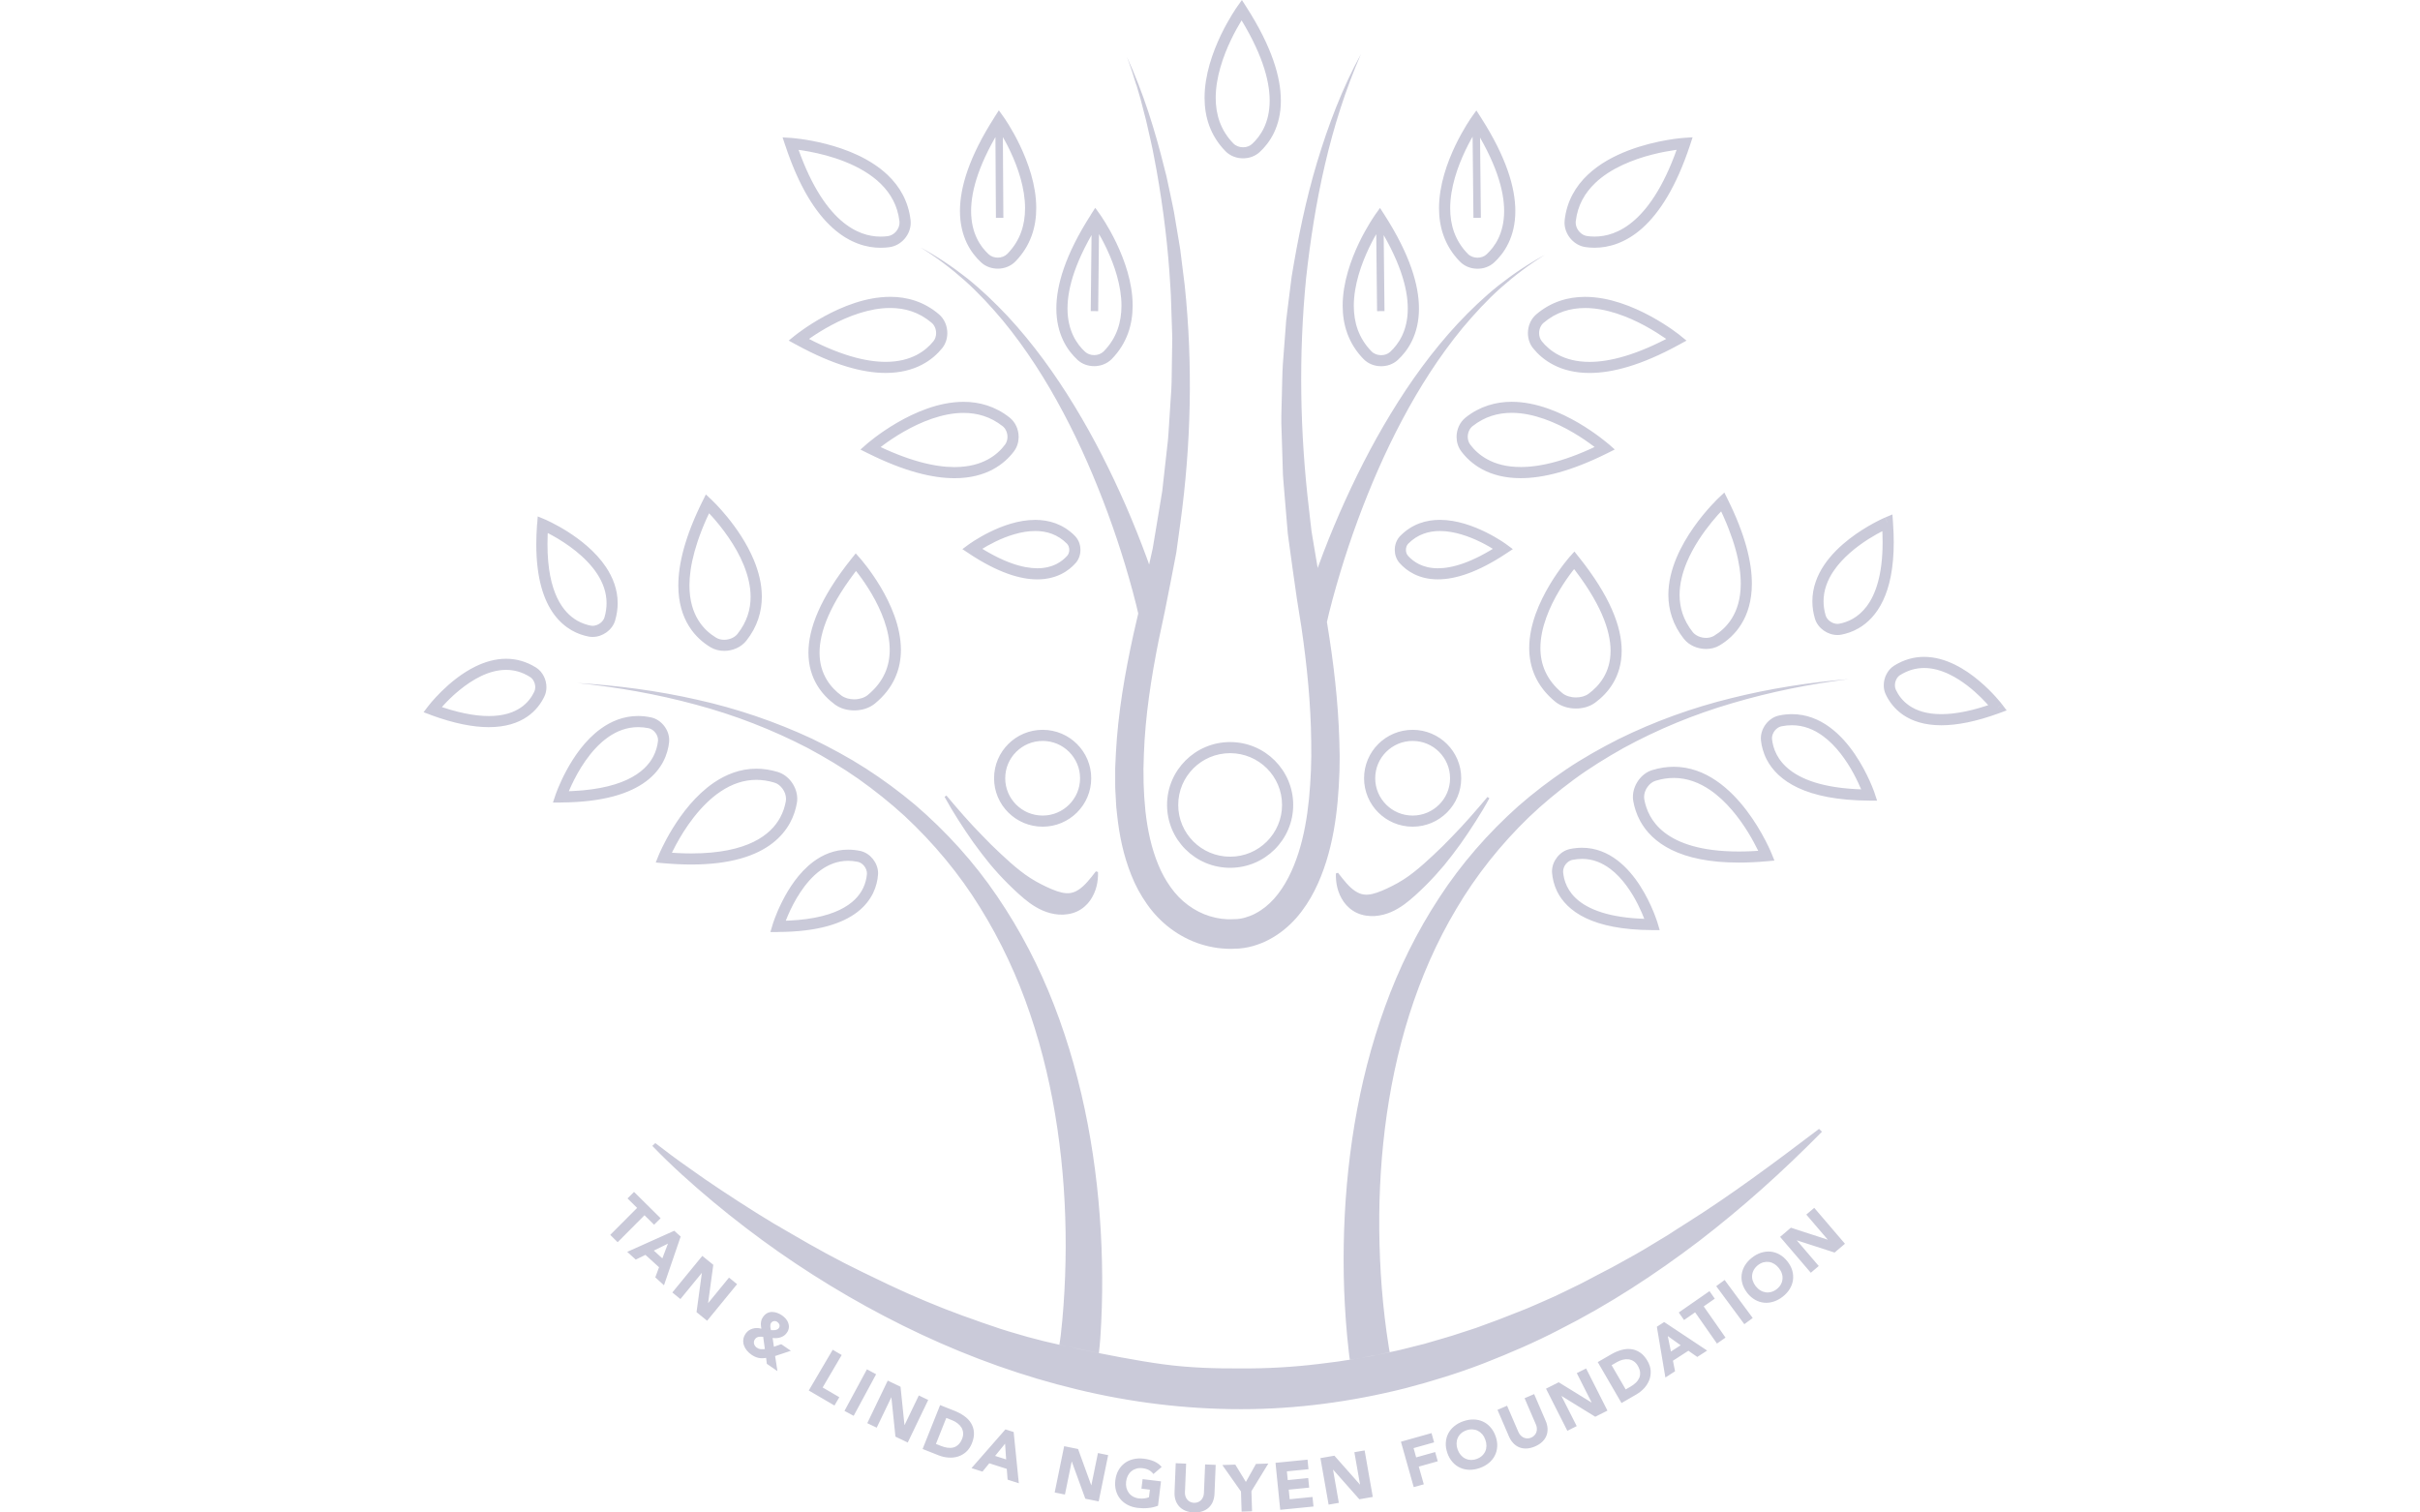 <?xml version="1.0" encoding="UTF-8"?> <svg xmlns="http://www.w3.org/2000/svg" width="240" height="150" viewBox="0 0 240 150" fill="none"><g clip-path="url(#clip0_2020_370)"><path d="M64.987 113.364C66.063 114.194 67.154 115.013 68.271 115.789C69.373 116.583 70.486 117.351 71.614 118.093C73.87 119.581 76.132 121.033 78.469 122.348C80.776 123.704 83.117 124.99 85.512 126.148C86.714 126.717 87.897 127.313 89.102 127.856C89.703 128.132 90.304 128.408 90.915 128.661C91.52 128.926 92.128 129.183 92.744 129.425L93.661 129.797L94.586 130.146L95.508 130.495L96.437 130.822L97.362 131.156L98.294 131.472L99.223 131.788L100.159 132.079C102.658 132.847 104.416 133.236 106.941 133.773C109.465 134.309 112.779 134.956 115.373 135.305C117.931 135.65 120.515 135.728 123.087 135.713C125.66 135.728 128.232 135.581 130.79 135.272C133.348 134.985 135.895 134.548 138.416 133.975C139.05 133.846 139.673 133.666 140.303 133.515L141.246 133.28L142.179 133.008C142.798 132.821 143.425 132.652 144.047 132.457L145.901 131.854C146.524 131.663 147.129 131.413 147.74 131.197C148.352 130.973 148.968 130.752 149.572 130.502L151.4 129.782C152.005 129.532 152.602 129.256 153.206 128.996C154.419 128.488 155.587 127.875 156.778 127.309C157.367 127.011 157.946 126.692 158.532 126.387C159.111 126.071 159.719 125.791 160.29 125.461C161.451 124.817 162.623 124.189 163.754 123.484C164.326 123.138 164.901 122.8 165.468 122.447C166.032 122.087 166.585 121.712 167.156 121.363C171.701 118.508 176.035 115.267 180.402 111.956L180.69 112.239C176.872 116.123 172.806 119.776 168.479 123.098C164.138 126.398 159.545 129.396 154.662 131.858C152.241 133.122 149.72 134.199 147.177 135.198C144.622 136.183 142.006 136.992 139.356 137.682C134.048 139.016 128.575 139.755 123.095 139.755C117.614 139.755 112.141 139.086 106.819 137.796C101.497 136.518 96.322 134.662 91.376 132.347C86.427 130.032 81.69 127.276 77.216 124.152C74.983 122.587 72.816 120.926 70.718 119.181C68.625 117.431 66.591 115.616 64.692 113.643L64.987 113.367V113.364ZM108.982 134.192C109.03 133.677 109.086 133.266 109.119 132.755C109.189 131.733 109.237 130.712 109.27 129.69C109.333 127.651 109.318 125.611 109.237 123.579C109.075 119.511 108.629 115.454 107.869 111.456C107.106 107.458 106.019 103.512 104.545 99.709C103.078 95.905 101.187 92.256 98.891 88.887C96.603 85.51 93.838 82.463 90.753 79.817C89.198 78.509 87.558 77.304 85.855 76.205C84.149 75.11 82.361 74.151 80.544 73.269C76.881 71.561 73.048 70.26 69.123 69.389C65.205 68.499 61.217 67.974 57.225 67.735C61.206 68.143 65.153 68.838 69.001 69.881C72.852 70.91 76.579 72.354 80.091 74.177C81.834 75.114 83.533 76.121 85.148 77.256C86.754 78.395 88.291 79.626 89.743 80.953C92.611 83.635 95.139 86.663 97.192 89.993C99.256 93.311 100.915 96.875 102.164 100.572C103.421 104.269 104.302 108.094 104.869 111.96C105.437 115.826 105.699 119.739 105.688 123.649C105.684 125.604 105.61 127.555 105.47 129.499C105.4 130.469 105.312 131.439 105.201 132.406C105.149 132.887 105.127 132.894 105.061 133.372M137.826 134.107C137.741 133.699 137.789 133.923 137.712 133.464C137.638 132.997 137.564 132.523 137.502 132.053C137.373 131.105 137.262 130.153 137.166 129.198C136.978 127.287 136.864 125.365 136.813 123.439C136.709 119.592 136.875 115.73 137.347 111.908C138.291 104.28 140.483 96.736 144.442 90.114C146.399 86.796 148.828 83.76 151.603 81.067C153.003 79.729 154.496 78.491 156.055 77.337C157.618 76.183 159.276 75.162 160.975 74.203C164.396 72.332 168.037 70.833 171.808 69.734C175.571 68.621 179.444 67.845 183.355 67.349C179.426 67.676 175.512 68.286 171.671 69.246C167.827 70.19 164.075 71.546 160.504 73.306C158.731 74.21 156.988 75.184 155.329 76.301C153.674 77.418 152.078 78.631 150.571 79.953C147.582 82.618 144.914 85.671 142.721 89.045C140.517 92.407 138.725 96.045 137.362 99.826C135.987 103.607 134.999 107.517 134.336 111.478C133.676 115.44 133.33 119.449 133.263 123.462C133.23 125.468 133.263 127.478 133.378 129.488C133.433 130.495 133.507 131.498 133.602 132.505C133.65 133.008 133.702 133.512 133.761 134.019C133.824 134.533 133.783 134.291 133.871 134.857L135.983 134.489L137.822 134.114L137.826 134.107ZM112.698 8.404L113.107 9.804L113.472 11.219L113.656 11.924L113.818 12.633L114.142 14.056C114.363 15 114.518 15.963 114.706 16.915C115.381 20.736 115.856 24.587 116.07 28.453C116.11 28.934 116.125 29.419 116.14 29.901L116.188 31.352L116.236 32.8L116.258 33.524L116.247 34.248L116.203 37.147C116.188 37.629 116.203 38.114 116.166 38.595L116.07 40.043L115.886 42.931C115.867 43.413 115.801 43.894 115.749 44.372L115.587 45.808L115.266 48.686L114.795 51.541L114.319 54.392L113.689 57.215L113.07 60.037L112.406 62.914C111.562 66.769 110.877 70.682 110.667 74.688L110.597 76.191V77.704C110.589 78.208 110.637 78.715 110.659 79.222L110.7 79.983C110.722 80.236 110.755 80.49 110.781 80.743C110.991 82.772 111.404 84.826 112.204 86.807C112.591 87.799 113.114 88.762 113.752 89.666C114.382 90.573 115.171 91.4 116.081 92.084C116.991 92.767 118.02 93.307 119.114 93.649C119.663 93.818 120.22 93.943 120.791 94.02C121.079 94.053 121.366 94.082 121.657 94.094C121.805 94.101 121.952 94.101 122.103 94.101C122.265 94.097 122.387 94.097 122.619 94.072L122.343 94.079H122.453L122.523 94.082H122.66C122.745 94.075 122.829 94.075 122.91 94.068C123.069 94.053 123.227 94.038 123.378 94.013C123.684 93.969 123.979 93.903 124.263 93.822C124.834 93.656 125.387 93.443 125.899 93.16C126.931 92.616 127.82 91.87 128.557 91.04C130.024 89.357 130.912 87.391 131.531 85.432C132.147 83.463 132.475 81.46 132.659 79.472C132.836 77.484 132.909 75.5 132.828 73.53C132.718 69.591 132.253 65.703 131.623 61.856L131.115 58.982L130.65 56.156L130.175 53.334C130.138 53.099 130.09 52.864 130.061 52.629L129.979 51.919L129.817 50.497C128.918 42.924 128.778 35.247 129.526 27.63C130.359 20.038 131.889 12.428 134.977 5.347C133.12 8.735 131.741 12.38 130.621 16.088C129.504 19.803 128.726 23.613 128.096 27.446L127.731 30.338L127.554 31.786L127.444 33.241L127.223 36.151C127.16 37.121 127.164 38.095 127.13 39.069C127.116 40.043 127.06 41.017 127.075 41.987L127.167 44.904L127.212 46.363L127.234 47.094C127.245 47.337 127.27 47.58 127.289 47.822L127.532 50.733L127.654 52.188L127.716 52.915C127.739 53.158 127.779 53.397 127.812 53.639L128.21 56.535L128.623 59.423L129.073 62.253C129.622 66.026 130.002 69.819 130.038 73.589C130.075 75.474 129.998 77.348 129.821 79.197C129.637 81.041 129.323 82.868 128.778 84.576C128.232 86.278 127.462 87.883 126.371 89.114C125.826 89.724 125.203 90.231 124.521 90.584C124.186 90.772 123.828 90.9 123.474 91.003C123.297 91.055 123.117 91.091 122.944 91.117C122.855 91.132 122.774 91.139 122.693 91.147H122.582L122.538 91.154L122.262 91.161L122.044 91.168C121.952 91.168 121.856 91.168 121.757 91.168C121.561 91.161 121.362 91.143 121.163 91.121C120.765 91.069 120.367 90.981 119.98 90.864C119.206 90.628 118.48 90.25 117.824 89.765C117.172 89.28 116.586 88.684 116.099 87.99C115.609 87.303 115.185 86.546 114.857 85.723C114.183 84.091 113.8 82.287 113.597 80.446C113.405 78.601 113.354 76.72 113.442 74.824C113.575 71.035 114.164 67.224 114.92 63.454L115.521 60.621L116.096 57.718L116.656 54.815L117.058 51.886C118.13 44.081 118.311 36.151 117.496 28.335L117.131 25.41L117.039 24.679L116.918 23.951L116.674 22.5L116.431 21.049C116.343 20.567 116.232 20.089 116.136 19.608L115.83 18.171L115.676 17.455L115.491 16.742C114.555 12.938 113.383 9.183 111.754 5.633C112.1 6.545 112.406 7.471 112.683 8.404H112.698ZM131.52 62.01C131.9 60.294 132.394 58.519 132.913 56.788C133.437 55.05 134.015 53.327 134.642 51.622C135.902 48.212 137.347 44.864 139.057 41.649C140.764 38.433 142.728 35.347 145.046 32.528C146.218 31.132 147.457 29.783 148.82 28.563C150.188 27.347 151.655 26.237 153.221 25.271C151.599 26.142 150.062 27.171 148.61 28.317C147.165 29.471 145.828 30.757 144.56 32.106C142.042 34.825 139.857 37.845 137.933 41.017C136.002 44.184 134.332 47.506 132.843 50.905C132.102 52.606 131.409 54.33 130.772 56.075C130.131 57.828 129.537 59.566 129.014 61.407L131.52 62.01ZM115.491 60.672C114.968 58.831 114.371 57.097 113.733 55.34C113.092 53.595 112.399 51.872 111.662 50.17C110.173 46.771 108.503 43.449 106.572 40.282C104.648 37.114 102.466 34.09 99.945 31.371C98.674 30.022 97.34 28.736 95.895 27.582C94.443 26.436 92.906 25.407 91.284 24.536C92.85 25.502 94.317 26.612 95.685 27.828C97.048 29.052 98.29 30.397 99.459 31.793C101.781 34.612 103.745 37.698 105.448 40.914C107.158 44.129 108.603 47.477 109.863 50.887C110.49 52.592 111.069 54.315 111.592 56.053C112.112 57.784 112.602 59.555 112.985 61.275L115.491 60.672ZM93.672 79.02C94.1 79.803 94.557 80.567 95.036 81.317C95.515 82.066 96.009 82.809 96.525 83.54C97.048 84.264 97.594 84.98 98.165 85.679C98.744 86.369 99.352 87.042 100.008 87.689C100.664 88.332 101.338 88.982 102.124 89.559C102.909 90.121 103.848 90.617 105.013 90.702C105.588 90.739 106.218 90.661 106.782 90.408C107.346 90.154 107.803 89.743 108.116 89.298C108.739 88.394 108.92 87.42 108.894 86.48L108.684 86.413C108.12 87.145 107.582 87.836 106.985 88.225C106.388 88.622 105.887 88.648 105.286 88.515C104.685 88.376 103.996 88.071 103.284 87.707C102.569 87.35 101.854 86.895 101.187 86.369C100.52 85.844 99.872 85.271 99.245 84.675C98.607 84.087 97.988 83.47 97.384 82.838C96.153 81.589 94.999 80.255 93.864 78.899L93.68 79.02H93.672ZM147.516 79.042C146.38 80.394 145.223 81.728 143.996 82.981C143.391 83.613 142.772 84.231 142.135 84.819C141.504 85.414 140.859 85.987 140.192 86.513C139.525 87.042 138.81 87.494 138.095 87.85C137.388 88.21 136.695 88.519 136.094 88.659C135.493 88.791 134.992 88.765 134.395 88.368C133.798 87.979 133.26 87.288 132.696 86.557L132.486 86.623C132.46 87.564 132.64 88.537 133.263 89.441C133.577 89.886 134.034 90.298 134.598 90.551C135.161 90.805 135.792 90.882 136.367 90.845C137.531 90.761 138.467 90.265 139.256 89.702C140.041 89.122 140.716 88.475 141.372 87.832C142.024 87.185 142.632 86.513 143.214 85.822C143.786 85.124 144.331 84.411 144.855 83.683C145.371 82.952 145.868 82.21 146.344 81.46C146.826 80.71 147.283 79.95 147.707 79.163L147.523 79.042H147.516ZM127.698 79.829H127.145C127.145 81.247 126.57 82.526 125.638 83.459C124.705 84.389 123.423 84.962 121.996 84.962C120.574 84.962 119.291 84.389 118.355 83.459C117.423 82.529 116.848 81.251 116.848 79.829C116.848 78.41 117.423 77.131 118.355 76.198C119.287 75.268 120.57 74.695 121.996 74.695C123.419 74.695 124.702 75.268 125.638 76.198C126.57 77.128 127.145 78.406 127.145 79.829H128.251C128.251 76.385 125.45 73.593 121.996 73.593C118.543 73.593 115.742 76.385 115.742 79.829C115.742 83.272 118.543 86.064 121.996 86.064C125.45 86.064 128.251 83.272 128.251 79.829H127.698ZM107.667 77.183H107.114C107.114 78.208 106.701 79.127 106.027 79.799C105.352 80.468 104.431 80.883 103.402 80.883C102.374 80.883 101.453 80.472 100.778 79.799C100.107 79.127 99.691 78.208 99.691 77.183C99.691 76.157 100.104 75.239 100.778 74.566C101.453 73.898 102.374 73.482 103.402 73.482C104.431 73.482 105.352 73.894 106.027 74.566C106.697 75.239 107.114 76.157 107.114 77.183H108.22C108.22 74.53 106.063 72.38 103.402 72.38C100.741 72.38 98.585 74.53 98.585 77.183C98.585 79.836 100.741 81.986 103.402 81.986C106.063 81.986 108.22 79.836 108.22 77.183H107.667ZM144.361 77.183H143.808C143.808 78.208 143.395 79.127 142.721 79.799C142.046 80.468 141.125 80.883 140.096 80.883C139.068 80.883 138.147 80.472 137.472 79.799C136.802 79.127 136.385 78.208 136.385 77.183C136.385 76.157 136.798 75.239 137.472 74.566C138.147 73.898 139.068 73.482 140.096 73.482C141.125 73.482 142.046 73.894 142.721 74.566C143.391 75.239 143.808 76.157 143.808 77.183H144.914C144.914 74.53 142.757 72.38 140.096 72.38C137.435 72.38 135.279 74.53 135.279 77.183C135.279 79.836 137.435 81.986 140.096 81.986C142.757 81.986 144.914 79.836 144.914 77.183H144.361ZM123.143 0.985L122.693 0.665C122.693 0.665 121.882 1.801 121.079 3.476C120.279 5.156 119.464 7.393 119.461 9.694C119.461 10.616 119.593 11.55 119.921 12.45C120.249 13.35 120.773 14.217 121.532 14.993C122.004 15.474 122.645 15.702 123.279 15.702C123.865 15.702 124.458 15.507 124.923 15.085C125.42 14.629 125.951 13.993 126.353 13.148C126.755 12.303 127.031 11.252 127.027 9.977C127.027 7.665 126.143 4.645 123.607 0.691L123.165 0.004L122.689 0.669L123.139 0.988L122.675 1.286C125.137 5.126 125.922 7.956 125.918 9.98C125.918 11.101 125.682 11.979 125.35 12.681C125.019 13.38 124.58 13.901 124.171 14.28C123.942 14.493 123.614 14.607 123.279 14.607C122.914 14.607 122.557 14.471 122.324 14.232C121.672 13.567 121.241 12.847 120.961 12.086C120.684 11.325 120.566 10.524 120.566 9.705C120.566 7.669 121.315 5.552 122.077 3.961C122.457 3.164 122.84 2.499 123.124 2.032C123.268 1.801 123.386 1.617 123.467 1.496C123.507 1.433 123.541 1.389 123.563 1.356L123.585 1.323L123.592 1.312L123.143 0.992V0.985ZM136.838 21.603L136.389 21.284C136.389 21.284 135.578 22.419 134.774 24.095C133.975 25.774 133.16 28.012 133.156 30.312C133.156 31.235 133.289 32.168 133.617 33.068C133.945 33.969 134.469 34.836 135.228 35.611C135.7 36.093 136.341 36.32 136.975 36.32C137.561 36.32 138.154 36.126 138.619 35.703C139.116 35.247 139.647 34.612 140.049 33.767C140.45 32.921 140.727 31.87 140.723 30.595C140.723 28.284 139.838 25.263 137.303 21.309L136.86 20.622L136.385 21.287L136.835 21.607L136.37 21.905C138.832 25.745 139.617 28.574 139.614 30.599C139.614 31.72 139.378 32.598 139.046 33.3C138.714 33.998 138.276 34.52 137.867 34.898C137.638 35.111 137.31 35.225 136.975 35.225C136.61 35.225 136.252 35.089 136.02 34.85C135.368 34.185 134.937 33.465 134.656 32.705C134.38 31.944 134.262 31.143 134.262 30.323C134.262 28.288 135.01 26.171 135.773 24.58C136.153 23.782 136.536 23.117 136.82 22.651C136.964 22.419 137.082 22.235 137.163 22.114C137.203 22.052 137.236 22.008 137.259 21.974L137.281 21.941L137.288 21.93L136.838 21.611V21.603ZM146.395 11.935L145.946 11.616C145.946 11.616 145.135 12.751 144.331 14.427C143.531 16.106 142.717 18.344 142.713 20.644C142.713 21.567 142.846 22.5 143.174 23.4C143.502 24.301 144.025 25.168 144.785 25.943C145.256 26.424 145.898 26.652 146.532 26.652C147.118 26.652 147.711 26.458 148.175 26.035C148.673 25.579 149.204 24.944 149.605 24.099C150.007 23.253 150.284 22.202 150.28 20.927C150.28 18.616 149.395 15.595 146.86 11.641L146.417 10.954L145.942 11.619L146.391 11.939L145.927 12.237C148.389 16.077 149.174 18.906 149.17 20.931C149.17 22.052 148.935 22.93 148.603 23.632C148.271 24.33 147.833 24.852 147.423 25.23C147.195 25.443 146.867 25.557 146.532 25.557C146.167 25.557 145.809 25.421 145.577 25.183C144.925 24.517 144.493 23.797 144.213 23.037C143.937 22.276 143.819 21.475 143.819 20.655C143.819 18.619 144.567 16.503 145.33 14.912C145.71 14.114 146.093 13.449 146.377 12.983C146.52 12.751 146.638 12.567 146.72 12.446C146.76 12.384 146.793 12.339 146.815 12.306L146.837 12.273L146.845 12.262L146.395 11.943V11.935ZM167.079 14.221L167.042 13.67C167.013 13.67 164.329 13.842 161.503 14.919C160.087 15.459 158.631 16.227 157.452 17.344C156.276 18.458 155.384 19.942 155.174 21.828C155.163 21.912 155.16 21.997 155.16 22.081C155.16 22.676 155.392 23.231 155.757 23.665C156.125 24.099 156.641 24.418 157.246 24.506C157.522 24.547 157.824 24.569 158.145 24.569C159.479 24.573 161.189 24.131 162.874 22.625C164.558 21.118 166.22 18.583 167.606 14.394L167.86 13.618L167.042 13.67L167.079 14.221L166.556 14.048C165.214 18.112 163.629 20.472 162.136 21.802C160.644 23.128 159.247 23.459 158.145 23.463C157.88 23.463 157.629 23.441 157.4 23.411C157.098 23.371 156.811 23.198 156.601 22.948C156.387 22.698 156.265 22.379 156.265 22.077C156.265 22.033 156.265 21.993 156.273 21.949C156.461 20.339 157.187 19.119 158.215 18.138C159.752 16.672 161.985 15.808 163.836 15.334C164.761 15.095 165.586 14.956 166.176 14.871C166.471 14.831 166.71 14.805 166.872 14.787C166.954 14.78 167.016 14.772 167.057 14.768H167.101L167.112 14.765L167.075 14.214L167.079 14.221ZM166.275 33.693L166.626 33.267C166.626 33.267 165.45 32.308 163.699 31.36C161.948 30.412 159.612 29.445 157.194 29.441C155.539 29.441 153.833 29.916 152.359 31.176C151.802 31.654 151.529 32.348 151.529 33.035C151.529 33.564 151.691 34.101 152.045 34.542C152.502 35.108 153.166 35.725 154.087 36.196C155.008 36.669 156.18 36.989 157.64 36.989C159.877 36.989 162.77 36.243 166.537 34.174L167.256 33.781L166.622 33.267L166.272 33.693L166.006 33.212C162.35 35.218 159.627 35.891 157.644 35.891C156.346 35.891 155.359 35.608 154.596 35.218C153.833 34.825 153.291 34.321 152.911 33.851C152.734 33.631 152.639 33.34 152.639 33.039C152.639 32.642 152.804 32.253 153.081 32.017C154.341 30.944 155.742 30.551 157.198 30.547C159.313 30.544 161.517 31.426 163.172 32.33C164.001 32.782 164.694 33.234 165.177 33.568C165.42 33.737 165.608 33.877 165.737 33.976C165.8 34.024 165.848 34.064 165.881 34.086L165.918 34.116L165.929 34.123L166.279 33.697L166.275 33.693ZM159.162 44.453L159.527 44.041C159.527 44.041 158.337 42.994 156.56 41.95C154.784 40.914 152.403 39.852 149.919 39.848C148.371 39.848 146.775 40.278 145.356 41.403C144.755 41.88 144.457 42.608 144.453 43.328C144.453 43.824 144.597 44.328 144.914 44.754C145.371 45.364 146.045 46.036 147.011 46.551C147.976 47.069 149.229 47.422 150.807 47.422C152.989 47.422 155.79 46.753 159.409 44.945L160.143 44.577L159.531 44.037L159.166 44.449L158.919 43.956C155.407 45.713 152.764 46.319 150.811 46.316C149.395 46.316 148.341 46.003 147.538 45.573C146.734 45.143 146.181 44.592 145.805 44.089C145.647 43.876 145.562 43.607 145.562 43.321C145.562 42.905 145.743 42.494 146.045 42.259C147.261 41.303 148.573 40.943 149.922 40.943C152.078 40.94 154.319 41.906 156.004 42.894C156.848 43.387 157.548 43.883 158.042 44.254C158.289 44.438 158.48 44.592 158.609 44.699C158.676 44.75 158.724 44.794 158.757 44.82L158.794 44.849L158.805 44.857L159.17 44.445L159.162 44.453ZM149.071 54.433L149.399 53.988C149.399 53.988 148.57 53.378 147.35 52.776C146.13 52.177 144.497 51.559 142.802 51.556C142.12 51.556 141.427 51.658 140.76 51.908C140.089 52.158 139.448 52.562 138.873 53.143C138.497 53.525 138.324 54.036 138.324 54.532C138.324 54.991 138.471 55.465 138.803 55.84C139.142 56.222 139.614 56.627 140.244 56.939C140.874 57.248 141.659 57.461 142.603 57.457C144.313 57.457 146.517 56.785 149.377 54.892L150.033 54.459L149.399 53.992L149.071 54.437L148.765 53.977C146.019 55.796 144.011 56.362 142.603 56.358C141.821 56.358 141.217 56.189 140.734 55.954C140.255 55.719 139.894 55.407 139.632 55.113C139.507 54.973 139.429 54.76 139.429 54.536C139.429 54.293 139.518 54.058 139.662 53.918C140.126 53.452 140.623 53.139 141.151 52.945C141.678 52.746 142.234 52.662 142.802 52.662C144.224 52.662 145.728 53.206 146.86 53.768C147.427 54.047 147.903 54.33 148.231 54.539C148.396 54.642 148.525 54.73 148.61 54.789C148.654 54.819 148.688 54.841 148.706 54.859L148.728 54.877H148.736L149.064 54.44L149.071 54.433ZM108.64 21.603L108.19 21.923L108.197 21.934C108.278 22.048 109.041 23.147 109.779 24.723C110.519 26.296 111.22 28.343 111.22 30.316C111.22 31.132 111.102 31.936 110.825 32.697C110.549 33.458 110.114 34.178 109.462 34.843C109.229 35.082 108.872 35.222 108.507 35.218C108.168 35.218 107.844 35.1 107.615 34.891C107.202 34.513 106.767 33.991 106.436 33.292C106.104 32.594 105.868 31.712 105.868 30.592C105.868 28.567 106.649 25.741 109.111 21.897L108.647 21.6L108.183 21.302C105.647 25.256 104.766 28.277 104.762 30.588C104.762 31.863 105.035 32.918 105.437 33.759C105.839 34.604 106.369 35.236 106.867 35.696C107.328 36.118 107.925 36.313 108.511 36.313C109.141 36.313 109.786 36.085 110.258 35.604C111.017 34.828 111.54 33.961 111.868 33.061C112.196 32.161 112.329 31.227 112.329 30.305C112.329 28.005 111.511 25.767 110.711 24.087C109.908 22.408 109.111 21.295 109.097 21.276L108.621 20.611L108.179 21.298L108.643 21.596L108.64 21.603ZM99.079 11.935L98.629 12.255L98.637 12.266C98.718 12.38 99.481 13.479 100.218 15.055C100.959 16.628 101.659 18.675 101.659 20.648C101.659 21.464 101.541 22.268 101.265 23.029C100.988 23.79 100.553 24.51 99.901 25.175C99.669 25.414 99.311 25.554 98.947 25.55C98.607 25.55 98.283 25.432 98.055 25.223C97.642 24.844 97.207 24.323 96.875 23.624C96.543 22.926 96.308 22.044 96.308 20.924C96.308 18.899 97.089 16.073 99.551 12.229L99.087 11.932L98.622 11.634C96.087 15.588 95.206 18.608 95.202 20.92C95.202 22.195 95.475 23.25 95.876 24.091C96.278 24.936 96.809 25.568 97.306 26.028C97.767 26.45 98.364 26.645 98.95 26.645C99.58 26.645 100.225 26.417 100.697 25.936C101.456 25.16 101.98 24.293 102.308 23.393C102.636 22.493 102.768 21.559 102.768 20.637C102.768 18.337 101.95 16.099 101.151 14.419C100.347 12.74 99.551 11.627 99.536 11.608L99.061 10.943L98.618 11.63L99.083 11.928L99.079 11.935ZM78.395 14.221L78.359 14.772H78.384C78.661 14.794 81.259 15.018 83.824 16.047C85.107 16.562 86.379 17.275 87.355 18.234C88.332 19.2 89.021 20.391 89.202 21.953C89.205 21.997 89.209 22.037 89.209 22.081C89.209 22.382 89.088 22.702 88.874 22.952C88.66 23.202 88.373 23.371 88.074 23.415C87.845 23.448 87.599 23.466 87.329 23.466C86.227 23.463 84.831 23.132 83.338 21.805C81.845 20.475 80.26 18.116 78.919 14.052L78.395 14.225L77.872 14.397C79.254 18.583 80.916 21.122 82.605 22.629C84.289 24.135 85.999 24.576 87.333 24.573C87.657 24.573 87.96 24.547 88.232 24.51C88.833 24.422 89.353 24.102 89.721 23.669C90.09 23.235 90.319 22.68 90.319 22.085C90.319 22 90.315 21.916 90.304 21.831C90.09 19.946 89.202 18.462 88.026 17.348C86.257 15.676 83.869 14.78 81.919 14.276C79.969 13.776 78.454 13.677 78.432 13.677L77.614 13.626L77.868 14.401L78.392 14.228L78.395 14.221ZM79.199 33.693L79.549 34.119L79.56 34.112C79.678 34.016 80.824 33.112 82.461 32.242C84.097 31.367 86.231 30.54 88.28 30.544C89.733 30.544 91.133 30.941 92.397 32.014C92.674 32.249 92.839 32.638 92.839 33.035C92.839 33.34 92.744 33.631 92.567 33.847C92.187 34.318 91.645 34.821 90.882 35.214C90.12 35.604 89.132 35.887 87.834 35.887C85.848 35.887 83.128 35.218 79.472 33.208L79.206 33.689L78.941 34.171C82.708 36.236 85.601 36.986 87.838 36.986C89.298 36.986 90.473 36.662 91.391 36.192C92.312 35.721 92.972 35.104 93.433 34.538C93.787 34.097 93.949 33.561 93.949 33.032C93.949 32.344 93.676 31.65 93.12 31.172C91.645 29.908 89.939 29.434 88.284 29.438C85.866 29.441 83.53 30.408 81.779 31.356C80.032 32.308 78.871 33.248 78.853 33.263L78.219 33.778L78.937 34.171L79.203 33.689L79.199 33.693ZM86.312 44.453L86.677 44.864L86.688 44.857C86.806 44.754 87.967 43.762 89.633 42.81C91.299 41.855 93.466 40.947 95.556 40.95C96.908 40.95 98.217 41.311 99.433 42.266C99.735 42.501 99.916 42.913 99.916 43.328C99.916 43.611 99.831 43.883 99.673 44.096C99.297 44.599 98.744 45.154 97.94 45.581C97.137 46.011 96.083 46.319 94.668 46.323C92.714 46.323 90.075 45.72 86.559 43.964L86.312 44.456L86.065 44.949C89.685 46.757 92.486 47.425 94.668 47.425C96.245 47.425 97.498 47.072 98.464 46.554C99.429 46.036 100.104 45.367 100.561 44.758C100.878 44.335 101.022 43.828 101.022 43.332C101.022 42.611 100.723 41.884 100.119 41.406C98.7 40.282 97.104 39.848 95.556 39.852C93.075 39.855 90.694 40.917 88.914 41.954C87.138 42.994 85.966 44.026 85.947 44.045L85.335 44.585L86.065 44.952L86.312 44.46V44.453ZM96.403 54.433L96.731 54.877H96.739C96.816 54.819 97.601 54.257 98.722 53.713C99.842 53.169 101.294 52.658 102.673 52.662C103.244 52.662 103.8 52.746 104.324 52.945C104.851 53.143 105.348 53.452 105.813 53.918C105.953 54.058 106.045 54.29 106.045 54.536C106.045 54.76 105.968 54.973 105.842 55.113C105.581 55.407 105.219 55.715 104.74 55.954C104.257 56.189 103.653 56.358 102.872 56.358C101.464 56.358 99.455 55.796 96.709 53.977L96.403 54.437L96.097 54.896C98.958 56.788 101.162 57.461 102.872 57.461C103.815 57.461 104.6 57.251 105.23 56.943C105.861 56.634 106.332 56.226 106.672 55.844C107.003 55.469 107.151 54.999 107.151 54.536C107.151 54.036 106.977 53.529 106.602 53.147C106.03 52.566 105.385 52.166 104.715 51.912C104.044 51.662 103.351 51.559 102.673 51.559C100.974 51.559 99.345 52.177 98.125 52.779C96.905 53.382 96.094 53.981 96.075 53.992L95.442 54.459L96.097 54.892L96.403 54.433ZM156.118 55.55L155.705 55.182C155.705 55.182 154.695 56.314 153.689 57.997C152.687 59.68 151.662 61.925 151.658 64.259C151.658 65.196 151.828 66.144 152.241 67.055C152.653 67.967 153.309 68.83 154.249 69.598C154.82 70.061 155.558 70.263 156.287 70.267C156.962 70.267 157.644 70.091 158.197 69.686C158.808 69.234 159.468 68.61 159.973 67.757C160.482 66.908 160.828 65.835 160.828 64.538C160.828 63.366 160.548 62.017 159.873 60.474C159.199 58.927 158.13 57.185 156.549 55.208L156.14 54.697L155.705 55.186L156.118 55.554L155.687 55.899C157.224 57.817 158.237 59.486 158.864 60.919C159.49 62.352 159.726 63.55 159.726 64.546C159.726 65.644 159.439 66.504 159.026 67.199C158.613 67.893 158.068 68.419 157.544 68.805C157.235 69.036 156.767 69.172 156.291 69.168C155.775 69.168 155.266 69.01 154.957 68.749C154.135 68.077 153.597 67.353 153.254 66.603C152.911 65.854 152.768 65.067 152.768 64.263C152.764 62.26 153.689 60.154 154.644 58.563C155.119 57.77 155.594 57.101 155.952 56.638C156.129 56.406 156.276 56.222 156.38 56.101C156.431 56.039 156.472 55.995 156.497 55.962L156.527 55.928L156.534 55.917L156.122 55.55H156.118ZM170.842 49.762L170.466 49.358C170.466 49.358 169.217 50.523 167.974 52.287C167.352 53.169 166.729 54.209 166.253 55.344C165.782 56.48 165.457 57.718 165.457 58.993C165.457 60.456 165.896 61.973 166.998 63.359C167.263 63.693 167.61 63.943 167.986 64.108C168.365 64.274 168.774 64.358 169.191 64.362C169.659 64.362 170.134 64.252 170.554 63.998C171.269 63.568 172.069 62.907 172.688 61.907C173.311 60.911 173.739 59.585 173.739 57.876C173.739 55.745 173.079 53.022 171.339 49.513L171.011 48.847L170.47 49.355L170.846 49.759L170.352 50.005C172.043 53.411 172.637 55.976 172.637 57.88C172.637 59.405 172.261 60.507 171.752 61.33C171.244 62.15 170.584 62.697 169.987 63.057C169.766 63.19 169.489 63.263 169.194 63.263C168.936 63.263 168.671 63.208 168.439 63.105C168.207 63.002 168.008 62.855 167.871 62.682C166.928 61.485 166.574 60.25 166.57 59.001C166.57 57.913 166.85 56.814 167.282 55.774C167.93 54.216 168.922 52.805 169.747 51.791C170.16 51.284 170.532 50.876 170.801 50.596C170.934 50.457 171.041 50.35 171.115 50.277C171.151 50.24 171.181 50.214 171.199 50.196L171.221 50.178H171.225L170.849 49.77L170.842 49.762ZM187.177 51.828L186.963 51.32C186.937 51.331 185.179 52.07 183.395 53.455C182.503 54.15 181.6 55.006 180.907 56.035C180.218 57.06 179.739 58.273 179.739 59.633C179.739 60.184 179.816 60.753 179.99 61.341C180.133 61.834 180.454 62.238 180.848 62.521C181.243 62.804 181.722 62.977 182.227 62.977C182.356 62.977 182.488 62.965 182.621 62.94C183.13 62.84 183.716 62.657 184.309 62.315C185.197 61.808 186.093 60.944 186.742 59.574C187.394 58.203 187.81 56.336 187.81 53.786C187.81 53.161 187.785 52.496 187.733 51.783L187.678 51.019L186.97 51.317L187.184 51.824L186.631 51.864C186.683 52.551 186.705 53.187 186.705 53.786C186.705 57.031 185.997 58.967 185.135 60.121C184.703 60.698 184.228 61.088 183.76 61.36C183.292 61.628 182.824 61.779 182.415 61.856C182.356 61.867 182.293 61.874 182.23 61.874C181.987 61.874 181.718 61.782 181.497 61.624C181.276 61.466 181.117 61.249 181.055 61.033C180.911 60.544 180.848 60.077 180.848 59.629C180.848 58.534 181.232 57.542 181.832 56.645C182.732 55.304 184.129 54.209 185.301 53.463C185.887 53.092 186.417 52.805 186.797 52.614C186.989 52.518 187.14 52.445 187.243 52.397C187.294 52.375 187.335 52.357 187.361 52.346L187.39 52.335H187.398L187.184 51.824L187.177 51.828ZM198.112 70.19L198.554 69.859C198.539 69.837 197.666 68.687 196.28 67.522C195.587 66.938 194.762 66.35 193.84 65.901C192.919 65.453 191.898 65.144 190.814 65.144C189.838 65.144 188.82 65.405 187.84 66.023C187.505 66.236 187.25 66.537 187.081 66.875C186.911 67.213 186.819 67.588 186.819 67.967C186.819 68.268 186.878 68.577 187.014 68.863C187.324 69.525 187.858 70.3 188.75 70.906C189.642 71.513 190.881 71.932 192.535 71.928C194.065 71.928 195.952 71.579 198.311 70.712L199.007 70.454L198.558 69.863L198.115 70.194L197.924 69.675C195.657 70.51 193.892 70.826 192.532 70.826C191.058 70.826 190.066 70.465 189.369 69.995C188.673 69.525 188.26 68.926 188.013 68.397C187.954 68.275 187.925 68.125 187.925 67.967C187.925 67.768 187.976 67.555 188.068 67.371C188.161 67.188 188.29 67.044 188.433 66.956C189.244 66.449 190.037 66.251 190.818 66.247C191.684 66.247 192.546 66.497 193.357 66.894C194.577 67.485 195.668 68.397 196.446 69.161C196.833 69.543 197.146 69.888 197.356 70.135C197.463 70.26 197.544 70.359 197.596 70.425C197.622 70.458 197.644 70.484 197.655 70.502L197.67 70.521L198.112 70.194V70.19ZM185.396 78.851L185.92 78.678C185.909 78.649 185.278 76.746 183.959 74.805C183.299 73.835 182.466 72.854 181.431 72.101C180.399 71.347 179.149 70.826 177.716 70.826C177.306 70.826 176.886 70.866 176.451 70.958C175.917 71.068 175.471 71.38 175.154 71.777C174.837 72.178 174.634 72.678 174.631 73.214C174.631 73.291 174.634 73.365 174.642 73.442C174.704 74.004 174.867 74.662 175.217 75.338C175.744 76.352 176.706 77.381 178.324 78.135C179.942 78.891 182.205 79.384 185.389 79.402H186.159L185.916 78.678L185.393 78.851V78.3C181.294 78.281 178.924 77.433 177.579 76.418C176.905 75.911 176.477 75.364 176.197 74.827C175.917 74.291 175.792 73.769 175.74 73.317C175.736 73.284 175.733 73.247 175.733 73.21C175.733 72.96 175.836 72.681 176.013 72.457C176.19 72.233 176.433 72.079 176.669 72.031C177.03 71.957 177.376 71.924 177.708 71.924C178.869 71.924 179.879 72.336 180.775 72.986C182.113 73.956 183.156 75.47 183.841 76.746C184.184 77.381 184.442 77.958 184.615 78.37C184.7 78.575 184.762 78.741 184.807 78.855C184.829 78.91 184.844 78.954 184.855 78.983L184.866 79.016V79.024L185.393 78.851H185.396ZM175.187 84.867L175.7 84.661C175.688 84.635 174.844 82.533 173.23 80.398C172.423 79.332 171.421 78.256 170.215 77.433C169.014 76.609 167.591 76.044 165.992 76.044C165.306 76.044 164.595 76.147 163.858 76.374C163.283 76.551 162.811 76.933 162.479 77.403C162.148 77.874 161.941 78.443 161.941 79.035C161.941 79.174 161.952 79.31 161.978 79.45C162.085 80.049 162.288 80.736 162.667 81.431C163.235 82.471 164.211 83.522 165.778 84.286C167.344 85.054 169.493 85.546 172.438 85.546C173.3 85.546 174.229 85.506 175.235 85.414L175.976 85.348L175.7 84.661L175.187 84.867L175.139 84.319C174.163 84.407 173.267 84.448 172.441 84.448C168.675 84.448 166.423 83.606 165.081 82.57C164.407 82.048 163.953 81.475 163.64 80.905C163.327 80.336 163.157 79.766 163.069 79.263C163.058 79.189 163.05 79.116 163.05 79.038C163.05 78.708 163.172 78.344 163.386 78.046C163.596 77.745 163.891 77.525 164.189 77.433C164.823 77.238 165.424 77.153 165.999 77.153C167.333 77.153 168.527 77.62 169.596 78.348C171.199 79.439 172.489 81.126 173.359 82.54C173.794 83.25 174.126 83.885 174.351 84.345C174.461 84.573 174.546 84.76 174.601 84.885C174.631 84.947 174.649 84.995 174.664 85.028L174.679 85.065V85.076L175.195 84.87L175.187 84.867ZM163.858 91.694L164.388 91.536C164.377 91.507 163.843 89.706 162.664 87.865C162.074 86.946 161.318 86.013 160.364 85.293C159.413 84.576 158.248 84.076 156.895 84.076C156.509 84.076 156.107 84.117 155.694 84.201C155.174 84.312 154.739 84.617 154.43 85.006C154.12 85.399 153.918 85.888 153.918 86.413C153.918 86.465 153.918 86.52 153.925 86.572C153.969 87.104 154.102 87.733 154.411 88.379C154.879 89.346 155.76 90.331 157.26 91.047C158.764 91.764 160.872 92.231 163.854 92.242H164.598L164.385 91.532L163.854 91.69V91.139C160.028 91.128 157.846 90.327 156.634 89.383C156.026 88.909 155.646 88.398 155.403 87.898C155.16 87.398 155.056 86.906 155.02 86.483V86.413C155.02 86.182 155.119 85.91 155.292 85.693C155.465 85.477 155.701 85.326 155.919 85.282C156.262 85.212 156.586 85.179 156.895 85.179C157.972 85.179 158.886 85.565 159.697 86.171C160.909 87.079 161.838 88.504 162.439 89.702C162.741 90.301 162.966 90.841 163.113 91.231C163.187 91.426 163.242 91.58 163.275 91.687C163.294 91.738 163.305 91.782 163.316 91.808L163.323 91.837V91.845L163.854 91.687L163.858 91.694ZM84.882 55.737L84.469 56.105L84.477 56.116C84.576 56.23 85.531 57.332 86.449 58.901C87.37 60.47 88.24 62.51 88.236 64.45C88.236 65.255 88.092 66.041 87.75 66.791C87.407 67.54 86.869 68.264 86.047 68.937C85.737 69.194 85.229 69.356 84.713 69.356C84.237 69.356 83.765 69.22 83.46 68.992C82.936 68.606 82.391 68.081 81.978 67.386C81.565 66.692 81.278 65.832 81.278 64.733C81.278 63.737 81.517 62.539 82.14 61.106C82.767 59.673 83.78 58.005 85.317 56.087L84.886 55.741L84.455 55.396C82.87 57.373 81.805 59.118 81.13 60.661C80.456 62.205 80.176 63.553 80.176 64.726C80.176 66.023 80.522 67.096 81.031 67.945C81.536 68.793 82.195 69.422 82.807 69.874C83.36 70.278 84.042 70.454 84.716 70.454C85.446 70.454 86.183 70.249 86.754 69.786C87.694 69.018 88.35 68.154 88.763 67.243C89.176 66.331 89.349 65.383 89.346 64.446C89.342 62.113 88.314 59.868 87.315 58.185C86.308 56.505 85.313 55.388 85.299 55.37L84.864 54.881L84.455 55.392L84.886 55.737H84.882ZM70.158 49.95L69.782 50.354L69.793 50.365C69.919 50.483 71.098 51.618 72.233 53.272C72.801 54.095 73.357 55.05 73.766 56.057C74.175 57.068 74.441 58.133 74.441 59.188C74.441 60.437 74.083 61.672 73.14 62.87C73.003 63.043 72.804 63.19 72.572 63.292C72.34 63.395 72.075 63.45 71.817 63.45C71.522 63.45 71.245 63.381 71.024 63.245C70.427 62.885 69.767 62.341 69.259 61.518C68.75 60.694 68.378 59.596 68.374 58.067C68.374 56.164 68.968 53.599 70.659 50.192L70.165 49.946L69.672 49.7C67.932 53.209 67.272 55.928 67.272 58.063C67.272 59.769 67.7 61.095 68.323 62.094C68.942 63.094 69.745 63.755 70.457 64.185C70.877 64.439 71.352 64.549 71.82 64.549C72.233 64.549 72.646 64.465 73.026 64.296C73.401 64.13 73.748 63.88 74.013 63.546C75.115 62.161 75.554 60.643 75.554 59.181C75.554 57.905 75.23 56.667 74.758 55.532C74.046 53.827 73 52.342 72.126 51.273C71.257 50.203 70.56 49.557 70.545 49.542L70.003 49.035L69.675 49.7L70.169 49.946L70.158 49.95ZM53.824 52.015L53.61 52.522L53.624 52.529C53.801 52.603 55.482 53.352 57.082 54.635C57.881 55.274 58.663 56.05 59.23 56.921C59.798 57.795 60.155 58.758 60.155 59.82C60.155 60.265 60.093 60.731 59.949 61.224C59.886 61.441 59.728 61.657 59.507 61.815C59.289 61.973 59.017 62.065 58.773 62.065C58.711 62.065 58.648 62.058 58.589 62.047C58.18 61.966 57.712 61.819 57.244 61.551C56.54 61.143 55.821 60.474 55.257 59.291C54.693 58.111 54.295 56.41 54.295 53.977C54.295 53.382 54.317 52.742 54.369 52.055L53.816 52.015L53.263 51.974C53.212 52.684 53.186 53.352 53.186 53.977C53.186 57.376 53.927 59.566 54.977 60.97C55.5 61.668 56.097 62.164 56.687 62.506C57.281 62.848 57.867 63.032 58.375 63.131C58.508 63.157 58.637 63.167 58.77 63.167C59.275 63.167 59.754 62.995 60.148 62.712C60.542 62.429 60.859 62.025 61.007 61.532C61.176 60.944 61.257 60.375 61.257 59.824C61.257 58.464 60.778 57.255 60.089 56.226C59.05 54.683 57.542 53.522 56.297 52.728C55.047 51.938 54.056 51.519 54.037 51.511L53.33 51.214L53.274 51.978L53.827 52.019L53.824 52.015ZM42.888 70.377L43.331 70.708L43.338 70.701C43.423 70.59 44.281 69.495 45.557 68.452C46.194 67.93 46.935 67.419 47.724 67.044C48.513 66.669 49.349 66.434 50.19 66.434C50.974 66.434 51.763 66.633 52.574 67.144C52.714 67.232 52.847 67.379 52.939 67.559C53.031 67.739 53.083 67.952 53.083 68.154C53.083 68.312 53.05 68.459 52.994 68.584C52.744 69.113 52.334 69.712 51.638 70.183C50.941 70.653 49.95 71.013 48.476 71.013C47.116 71.013 45.35 70.701 43.084 69.863L42.892 70.381L42.7 70.899C45.055 71.766 46.946 72.115 48.476 72.115C50.13 72.115 51.369 71.7 52.261 71.094C53.153 70.491 53.687 69.716 53.997 69.051C54.133 68.764 54.192 68.455 54.192 68.154C54.192 67.772 54.1 67.401 53.93 67.063C53.761 66.728 53.507 66.423 53.171 66.21C52.191 65.593 51.173 65.332 50.197 65.332C49.117 65.332 48.092 65.644 47.171 66.089C45.789 66.761 44.624 67.746 43.791 68.562C42.962 69.378 42.468 70.028 42.457 70.043L42.007 70.635L42.704 70.892L42.896 70.374L42.888 70.377ZM55.604 79.038L56.127 79.211V79.197C56.197 79.005 56.846 77.179 58.069 75.441C58.677 74.574 59.429 73.728 60.303 73.115C61.176 72.501 62.157 72.115 63.285 72.112C63.616 72.112 63.963 72.145 64.324 72.218C64.56 72.266 64.803 72.42 64.98 72.644C65.16 72.869 65.264 73.148 65.26 73.398C65.26 73.435 65.26 73.468 65.253 73.504C65.201 73.956 65.072 74.482 64.796 75.015C64.375 75.816 63.623 76.654 62.201 77.322C60.778 77.987 58.674 78.469 55.6 78.484V79.035L56.127 79.207L55.604 79.035V79.586C59.849 79.564 62.466 78.693 64.081 77.484C64.884 76.881 65.43 76.194 65.78 75.522C66.13 74.846 66.292 74.188 66.355 73.626C66.362 73.549 66.366 73.475 66.366 73.398C66.366 72.861 66.163 72.362 65.842 71.961C65.522 71.561 65.076 71.252 64.545 71.142C64.11 71.053 63.69 71.009 63.281 71.009C61.847 71.009 60.598 71.531 59.566 72.284C58.014 73.416 56.912 75.055 56.179 76.411C55.445 77.767 55.088 78.844 55.08 78.866L54.837 79.593H55.607V79.038H55.604ZM65.813 85.054L66.325 85.26L66.332 85.241C66.421 85.025 67.283 83 68.794 81.067C69.55 80.1 70.464 79.156 71.507 78.469C72.554 77.778 73.715 77.341 75.005 77.341C75.576 77.341 76.177 77.425 76.814 77.62C77.113 77.708 77.404 77.932 77.618 78.234C77.832 78.531 77.953 78.899 77.953 79.226C77.953 79.303 77.946 79.38 77.935 79.454C77.846 79.957 77.677 80.523 77.364 81.096C76.892 81.953 76.11 82.816 74.736 83.492C73.361 84.165 71.385 84.639 68.562 84.639C67.737 84.639 66.837 84.598 65.864 84.51L65.817 85.058L65.769 85.605C66.775 85.697 67.704 85.737 68.566 85.737C72.491 85.737 75.008 84.859 76.604 83.628C77.4 83.014 77.957 82.316 78.34 81.622C78.72 80.927 78.926 80.24 79.029 79.641C79.055 79.501 79.066 79.362 79.066 79.226C79.066 78.634 78.86 78.068 78.528 77.594C78.193 77.124 77.721 76.742 77.15 76.565C76.413 76.341 75.701 76.235 75.016 76.235C73.416 76.235 71.997 76.801 70.792 77.624C68.986 78.858 67.633 80.659 66.712 82.151C65.794 83.643 65.315 84.83 65.308 84.852L65.031 85.539L65.772 85.605L65.82 85.058L65.813 85.054ZM77.142 91.881L77.673 92.039V92.025C77.732 91.845 78.285 90.125 79.372 88.49C79.914 87.674 80.588 86.88 81.377 86.307C82.17 85.734 83.061 85.374 84.101 85.37C84.41 85.37 84.735 85.403 85.078 85.473C85.295 85.517 85.531 85.668 85.704 85.884C85.877 86.101 85.981 86.373 85.977 86.605V86.674C85.94 87.101 85.837 87.589 85.594 88.089C85.229 88.835 84.561 89.618 83.26 90.243C81.96 90.867 80.01 91.319 77.142 91.326V91.878V92.429C81.115 92.414 83.552 91.591 85.041 90.441C85.781 89.868 86.275 89.21 86.589 88.567C86.902 87.924 87.035 87.292 87.075 86.759C87.079 86.707 87.082 86.652 87.082 86.601C87.082 86.075 86.88 85.587 86.57 85.194C86.257 84.804 85.826 84.499 85.306 84.389C84.893 84.304 84.492 84.264 84.105 84.264C82.756 84.264 81.587 84.76 80.636 85.48C79.21 86.557 78.222 88.115 77.574 89.397C76.925 90.683 76.619 91.701 76.615 91.723L76.402 92.436H77.146V91.881H77.142ZM60.52 122.469L61.254 123.197L63.918 120.522L64.869 121.462L65.514 120.816L62.879 118.207L62.234 118.853L63.185 119.794L60.52 122.469ZM66.244 123.337L64.84 124.027L65.688 124.799L66.244 123.337ZM66.871 122.061L67.504 122.635L65.85 127.467L64.987 126.681L65.359 125.677L64.01 124.45L63.049 124.92L62.205 124.152L66.871 122.058V122.061ZM66.679 128.18L67.479 128.834L69.594 126.251L69.605 126.258L69.078 130.131L70.129 130.984L73.099 127.357L72.299 126.706L70.236 129.227L70.225 129.22L70.74 125.438L69.65 124.553L66.679 128.18ZM75.687 132.578C75.609 132.571 75.532 132.571 75.454 132.567C75.377 132.567 75.303 132.567 75.233 132.582C75.163 132.597 75.097 132.619 75.034 132.659C74.972 132.696 74.913 132.751 74.865 132.825C74.817 132.898 74.784 132.972 74.772 133.052C74.761 133.133 74.765 133.207 74.784 133.277C74.802 133.35 74.835 133.42 74.883 133.486C74.931 133.556 74.986 133.611 75.053 133.655C75.182 133.743 75.307 133.791 75.44 133.802C75.569 133.813 75.709 133.809 75.856 133.791L75.687 132.582V132.578ZM77.094 131.105C76.988 131.031 76.877 131.002 76.759 131.02C76.641 131.035 76.545 131.097 76.468 131.208C76.435 131.255 76.413 131.307 76.405 131.369C76.394 131.428 76.391 131.491 76.394 131.553C76.394 131.616 76.405 131.678 76.416 131.741C76.431 131.803 76.442 131.862 76.457 131.913C76.519 131.917 76.586 131.921 76.66 131.921C76.733 131.921 76.807 131.917 76.881 131.906C76.954 131.895 77.021 131.873 77.083 131.843C77.146 131.814 77.198 131.774 77.234 131.718C77.312 131.608 77.334 131.494 77.301 131.384C77.268 131.274 77.198 131.182 77.094 131.109V131.105ZM76.87 134.478L77.102 135.981L76.048 135.254L75.978 134.666C75.705 134.717 75.451 134.717 75.215 134.666C74.983 134.614 74.75 134.508 74.522 134.35C74.349 134.228 74.194 134.089 74.065 133.931C73.936 133.773 73.836 133.596 73.774 133.413C73.711 133.229 73.693 133.038 73.719 132.839C73.741 132.641 73.822 132.446 73.954 132.255C74.039 132.134 74.142 132.027 74.26 131.946C74.378 131.865 74.507 131.803 74.644 131.766C74.78 131.726 74.92 131.707 75.067 131.707C75.211 131.707 75.355 131.73 75.502 131.77C75.487 131.66 75.477 131.553 75.465 131.454C75.454 131.355 75.454 131.259 75.465 131.164C75.477 131.068 75.495 130.976 75.528 130.884C75.561 130.796 75.609 130.704 75.675 130.609C75.797 130.436 75.933 130.307 76.085 130.23C76.236 130.153 76.398 130.113 76.567 130.113C76.737 130.113 76.906 130.142 77.076 130.205C77.246 130.267 77.408 130.352 77.563 130.458C77.71 130.561 77.843 130.679 77.95 130.811C78.056 130.943 78.138 131.083 78.185 131.23C78.233 131.377 78.252 131.535 78.23 131.696C78.211 131.858 78.145 132.02 78.031 132.181C77.95 132.295 77.857 132.391 77.751 132.464C77.644 132.538 77.529 132.593 77.404 132.633C77.279 132.674 77.15 132.7 77.021 132.707C76.888 132.714 76.755 132.711 76.623 132.692L76.752 133.563L77.481 133.31L78.432 133.964L76.873 134.482L76.87 134.478ZM80.209 137.903L82.756 139.391L83.238 138.568L81.584 137.602L83.474 134.383L82.582 133.861L80.209 137.903ZM83.751 139.924L84.661 140.413L86.887 136.29L85.977 135.801L83.751 139.924ZM86.014 141.144L86.946 141.589L88.391 138.583L88.402 138.59L88.804 142.478L90.024 143.062L92.054 138.84L91.122 138.395L89.71 141.331L89.699 141.324L89.309 137.528L88.041 136.922L86.01 141.144H86.014ZM92.821 143.202L93.322 143.4C93.543 143.488 93.757 143.547 93.967 143.577C94.177 143.606 94.373 143.599 94.553 143.551C94.734 143.503 94.9 143.408 95.047 143.268C95.195 143.128 95.32 142.937 95.416 142.691C95.501 142.478 95.534 142.276 95.515 142.088C95.497 141.901 95.442 141.728 95.346 141.57C95.25 141.416 95.121 141.276 94.959 141.151C94.796 141.026 94.616 140.927 94.413 140.846L93.846 140.622L92.817 143.206L92.821 143.202ZM93.241 139.351L94.682 139.924C95.032 140.064 95.346 140.233 95.629 140.435C95.913 140.637 96.138 140.872 96.3 141.14C96.466 141.409 96.562 141.706 96.588 142.041C96.614 142.375 96.547 142.739 96.389 143.136C96.249 143.488 96.057 143.771 95.817 143.988C95.578 144.201 95.309 144.356 95.007 144.451C94.708 144.543 94.391 144.58 94.059 144.554C93.728 144.532 93.396 144.455 93.072 144.326L91.498 143.702L93.234 139.351H93.241ZM99.676 143.176L98.689 144.389L99.783 144.738L99.676 143.176ZM99.713 141.758L100.528 142.019L101.04 147.101L99.927 146.744L99.846 145.675L98.11 145.12L97.435 145.947L96.348 145.601L99.713 141.758ZM104.6 148.016L105.614 148.221L106.281 144.955H106.296L107.634 148.633L108.96 148.901L109.9 144.312L108.887 144.106L108.234 147.295H108.22L106.915 143.705L105.536 143.426L104.597 148.016H104.6ZM115.141 146.913L113.317 146.693L113.202 147.637L114.039 147.736L113.947 148.49C113.844 148.53 113.707 148.567 113.538 148.596C113.368 148.626 113.173 148.629 112.948 148.604C112.727 148.578 112.535 148.515 112.366 148.42C112.196 148.324 112.056 148.203 111.946 148.052C111.835 147.902 111.758 147.733 111.71 147.545C111.666 147.354 111.655 147.152 111.68 146.932C111.706 146.718 111.765 146.524 111.854 146.347C111.946 146.171 112.06 146.024 112.204 145.906C112.347 145.789 112.513 145.704 112.701 145.649C112.889 145.594 113.092 145.583 113.309 145.609C113.571 145.642 113.788 145.704 113.954 145.8C114.12 145.895 114.268 146.024 114.389 146.186L115.207 145.484C114.997 145.238 114.739 145.05 114.437 144.922C114.135 144.793 113.796 144.708 113.424 144.664C113.059 144.62 112.716 144.635 112.395 144.712C112.075 144.789 111.791 144.918 111.54 145.105C111.29 145.289 111.083 145.528 110.921 145.815C110.759 146.101 110.656 146.432 110.611 146.803C110.567 147.174 110.589 147.52 110.678 147.836C110.766 148.152 110.91 148.431 111.109 148.67C111.308 148.909 111.555 149.103 111.846 149.254C112.141 149.405 112.469 149.504 112.834 149.544C113.177 149.585 113.516 149.592 113.855 149.559C114.194 149.53 114.522 149.452 114.846 149.331L115.141 146.902V146.913ZM120.552 145.278L119.516 145.234L119.398 148.067C119.391 148.214 119.365 148.346 119.313 148.468C119.262 148.589 119.192 148.692 119.107 148.78C119.018 148.868 118.915 148.934 118.797 148.978C118.683 149.023 118.554 149.045 118.418 149.041C118.281 149.037 118.156 149.004 118.038 148.949C117.924 148.894 117.824 148.82 117.747 148.725C117.666 148.629 117.607 148.523 117.566 148.398C117.526 148.273 117.507 148.137 117.515 147.99L117.633 145.157L116.601 145.113L116.483 147.986C116.472 148.266 116.501 148.523 116.579 148.758C116.652 148.993 116.77 149.203 116.929 149.383C117.087 149.563 117.29 149.706 117.533 149.813C117.776 149.919 118.06 149.982 118.388 149.993C118.712 150.007 119 149.971 119.251 149.882C119.501 149.794 119.715 149.669 119.888 149.504C120.061 149.339 120.194 149.14 120.286 148.912C120.378 148.681 120.434 148.427 120.445 148.152L120.563 145.278H120.552ZM123.135 149.915L124.171 149.882L124.108 147.887L125.785 145.146L124.558 145.186L123.559 146.972L122.509 145.252L121.222 145.293L123.073 147.92L123.135 149.915ZM126.968 149.735L130.263 149.408L130.167 148.46L127.904 148.684L127.809 147.736L129.836 147.534L129.74 146.586L127.713 146.788L127.624 145.921L129.769 145.708L129.674 144.76L126.497 145.076L126.965 149.735H126.968ZM131.76 149.221L132.777 149.045L132.202 145.759H132.217L134.811 148.688L136.145 148.457L135.335 143.845L134.317 144.021L134.881 147.226H134.867L132.338 144.367L130.952 144.609L131.763 149.221H131.76ZM140.203 147.486L141.202 147.207L140.705 145.451L142.588 144.922L142.33 144.007L140.447 144.536L140.189 143.617L142.227 143.044L141.969 142.129L138.935 142.981L140.207 147.49L140.203 147.486ZM144.56 143.753C144.633 143.962 144.733 144.139 144.858 144.29C144.984 144.44 145.131 144.558 145.297 144.642C145.463 144.727 145.643 144.775 145.835 144.786C146.03 144.797 146.229 144.767 146.439 144.694C146.646 144.62 146.823 144.517 146.966 144.389C147.11 144.26 147.221 144.109 147.298 143.94C147.376 143.771 147.412 143.588 147.416 143.393C147.416 143.198 147.383 142.996 147.309 142.787C147.235 142.584 147.14 142.404 147.011 142.254C146.882 142.103 146.738 141.986 146.572 141.901C146.406 141.816 146.226 141.769 146.034 141.758C145.839 141.747 145.64 141.776 145.43 141.85C145.219 141.923 145.046 142.026 144.899 142.155C144.755 142.283 144.645 142.434 144.571 142.603C144.493 142.772 144.457 142.956 144.453 143.154C144.453 143.352 144.486 143.551 144.556 143.757L144.56 143.753ZM143.546 144.113C143.421 143.76 143.366 143.419 143.384 143.092C143.402 142.765 143.48 142.46 143.62 142.184C143.76 141.908 143.959 141.662 144.213 141.453C144.468 141.243 144.766 141.074 145.113 140.953C145.459 140.832 145.798 140.773 146.126 140.777C146.458 140.78 146.764 140.846 147.048 140.975C147.331 141.104 147.586 141.287 147.803 141.534C148.024 141.78 148.197 142.077 148.323 142.43C148.448 142.783 148.503 143.125 148.485 143.452C148.466 143.779 148.389 144.084 148.245 144.359C148.105 144.635 147.906 144.881 147.652 145.091C147.398 145.3 147.099 145.469 146.753 145.59C146.406 145.712 146.067 145.77 145.739 145.767C145.411 145.759 145.102 145.697 144.818 145.568C144.534 145.443 144.28 145.256 144.062 145.01C143.841 144.764 143.668 144.466 143.543 144.113H143.546ZM152.148 138.259L151.198 138.667L152.322 141.273C152.381 141.405 152.41 141.541 152.417 141.669C152.425 141.802 152.406 141.927 152.366 142.041C152.325 142.158 152.259 142.261 152.174 142.353C152.089 142.445 151.983 142.518 151.857 142.573C151.732 142.629 151.603 142.654 151.478 142.654C151.349 142.654 151.231 142.629 151.116 142.577C151.002 142.526 150.903 142.456 150.811 142.36C150.718 142.265 150.645 142.151 150.586 142.019L149.462 139.413L148.511 139.821L149.65 142.463C149.76 142.717 149.9 142.937 150.07 143.117C150.239 143.301 150.435 143.437 150.656 143.529C150.877 143.621 151.12 143.665 151.386 143.654C151.651 143.646 151.935 143.577 152.233 143.448C152.532 143.319 152.771 143.165 152.963 142.978C153.151 142.79 153.287 142.588 153.372 142.364C153.457 142.14 153.49 141.905 153.475 141.658C153.461 141.412 153.398 141.159 153.287 140.905L152.148 138.263V138.259ZM155.443 141.897L156.368 141.434L154.861 138.458L154.872 138.45L158.208 140.505L159.416 139.898L157.301 135.717L156.376 136.18L157.846 139.086L157.835 139.094L154.581 137.087L153.324 137.719L155.44 141.901L155.443 141.897ZM161.219 137.8L161.683 137.532C161.89 137.414 162.07 137.282 162.225 137.135C162.38 136.992 162.49 136.83 162.568 136.661C162.641 136.488 162.671 136.301 162.652 136.099C162.638 135.897 162.56 135.683 162.428 135.452C162.313 135.254 162.173 135.103 162.015 135C161.856 134.897 161.687 134.835 161.503 134.809C161.322 134.787 161.13 134.802 160.935 134.849C160.736 134.901 160.544 134.978 160.356 135.088L159.829 135.393L161.226 137.796L161.219 137.8ZM158.451 135.088L159.792 134.313C160.117 134.125 160.448 133.982 160.784 133.887C161.119 133.791 161.444 133.762 161.757 133.798C162.07 133.835 162.365 133.945 162.645 134.133C162.925 134.316 163.172 134.596 163.386 134.967C163.578 135.294 163.681 135.621 163.703 135.941C163.721 136.264 163.677 136.569 163.566 136.859C163.456 137.15 163.286 137.422 163.062 137.668C162.837 137.914 162.575 138.123 162.273 138.3L160.81 139.145L158.458 135.092L158.451 135.088ZM165.398 132.505L165.712 134.037L166.677 133.416L165.402 132.505H165.398ZM164.322 131.575L165.041 131.112L169.305 133.942L168.325 134.574L167.444 133.96L165.911 134.949L166.121 135.996L165.162 136.613L164.318 131.583L164.322 131.575ZM170.278 133.247L171.126 132.656L168.962 129.561L170.061 128.797L169.537 128.047L166.489 130.164L167.013 130.914L168.111 130.149L170.274 133.243L170.278 133.247ZM172.991 131.325L173.824 130.712L171.037 126.941L170.204 127.555L172.991 131.325ZM174.126 127.562C174.262 127.735 174.417 127.875 174.583 127.974C174.749 128.077 174.926 128.139 175.11 128.165C175.294 128.191 175.478 128.18 175.666 128.128C175.854 128.077 176.035 127.981 176.208 127.845C176.381 127.709 176.518 127.555 176.61 127.386C176.706 127.217 176.761 127.041 176.776 126.857C176.794 126.673 176.776 126.486 176.713 126.302C176.654 126.115 176.555 125.938 176.418 125.762C176.286 125.593 176.134 125.457 175.965 125.35C175.795 125.247 175.618 125.181 175.434 125.156C175.25 125.13 175.066 125.141 174.878 125.192C174.69 125.244 174.509 125.336 174.336 125.475C174.163 125.611 174.03 125.766 173.934 125.935C173.838 126.104 173.783 126.28 173.765 126.467C173.746 126.651 173.765 126.839 173.831 127.026C173.897 127.213 173.989 127.393 174.122 127.562H174.126ZM173.282 128.224C173.05 127.93 172.891 127.621 172.799 127.305C172.71 126.989 172.688 126.677 172.733 126.368C172.777 126.063 172.887 125.766 173.057 125.486C173.23 125.207 173.459 124.953 173.75 124.726C174.041 124.498 174.34 124.336 174.656 124.237C174.97 124.138 175.283 124.101 175.593 124.13C175.902 124.16 176.201 124.255 176.488 124.417C176.776 124.579 177.034 124.806 177.266 125.1C177.498 125.394 177.66 125.699 177.749 126.019C177.837 126.335 177.859 126.647 177.815 126.956C177.771 127.265 177.66 127.559 177.491 127.838C177.318 128.117 177.089 128.371 176.798 128.599C176.507 128.827 176.208 128.988 175.891 129.087C175.578 129.187 175.265 129.223 174.955 129.194C174.645 129.165 174.347 129.069 174.059 128.907C173.772 128.746 173.51 128.518 173.278 128.224H173.282ZM179.584 126.225L180.373 125.556L178.202 123.021L178.213 123.013L181.943 124.222L182.971 123.348L179.923 119.787L179.138 120.456L181.257 122.932L181.246 122.94L177.609 121.756L176.54 122.668L179.588 126.229L179.584 126.225ZM98.711 11.939L98.77 21.603H99.507L99.448 11.932M108.271 21.6L108.172 30.852L108.909 30.86L109.008 21.607M136.47 21.607L136.569 30.86L137.306 30.852L137.207 21.6M146.027 11.939L146.126 21.603L146.863 21.596L146.764 11.932" fill="#CACAD9"></path></g><defs><clipPath id="clip0_2020_370"><rect width="157" height="150" fill="white" transform="translate(42)"></rect></clipPath></defs></svg> 